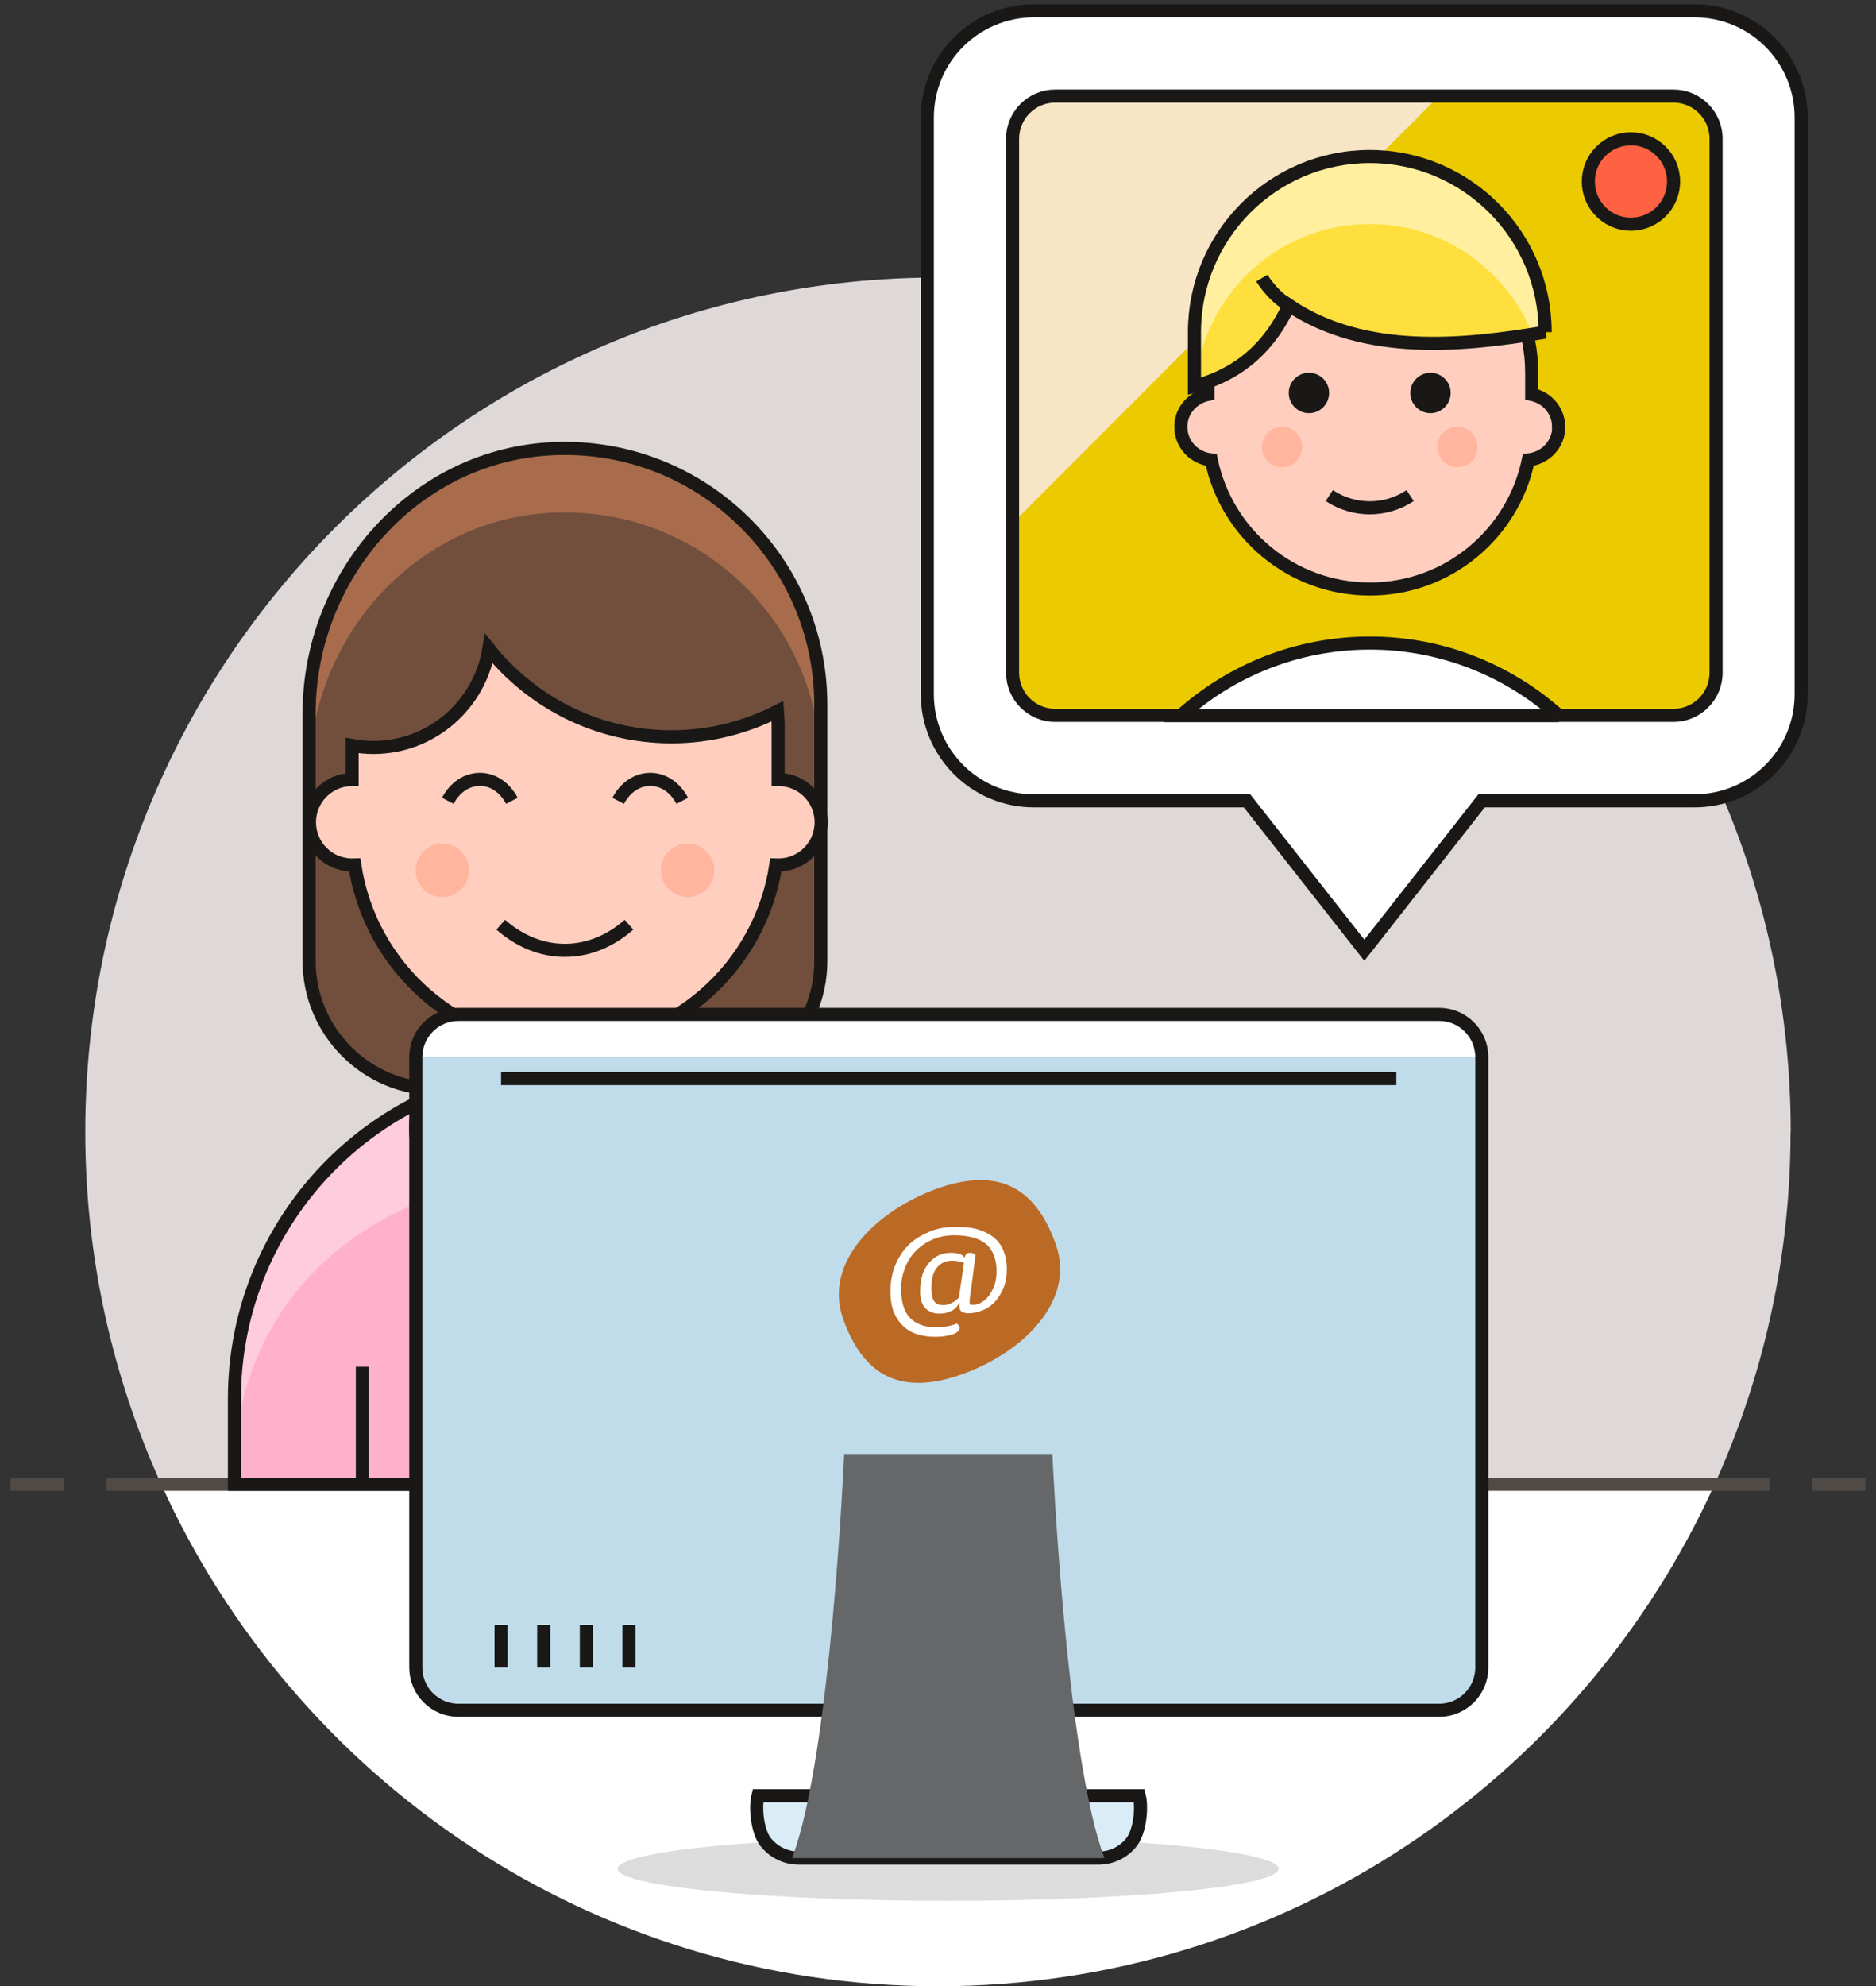 <svg width="172" height="182" viewBox="0 0 172 182" fill="none" xmlns="http://www.w3.org/2000/svg">
<rect x="0" y="0" width="172" height="182" fill="#333333" stroke="none"/>
<g clip-path="url(#clip0_2043_1276)">
<path d="M164.181,103.717C164.181,60.483 129.174,25.434 85.992,25.434C42.809,25.434 7.819,60.483 7.819,103.717C7.819,115.232 10.317,126.162 14.778,136.005L157.206,136.005C161.667,126.162 164.165,115.232 164.165,103.717L164.181,103.717Z" style="fill:rgb(223,216,216);fill-rule:nonzero;"/>
<path d="M14.778,136.005C27.058,163.128 54.327,182 85.992,182C117.657,182 144.926,163.128 157.205,136.005L14.778,136.005Z" style="fill:white;fill-rule:nonzero;"/>
<path d="M9.765,136.005L162.234,136.005" style="fill:none;fill-rule:nonzero;stroke:rgb(79,74,69);stroke-width:1.2px;"/>
<path d="M0.973,136.005L5.856,136.005" style="fill:none;fill-rule:nonzero;stroke:rgb(79,74,69);stroke-width:1.2px;"/>
<path d="M166.144,136.005L171.026,136.005" style="fill:none;fill-rule:nonzero;stroke:rgb(79,74,69);stroke-width:1.2px;"/>
<path d="M63.525,99.803C69.998,99.803 75.253,94.54 75.253,88.06L75.253,64.575C75.253,51.095 63.898,40.262 50.239,41.139C37.781,41.951 28.34,52.865 28.34,65.371L28.34,88.044C28.34,94.524 33.596,99.786 40.068,99.786L63.525,99.786L63.525,99.803Z" style="fill:rgb(114,79,61);fill-rule:nonzero;"/>
<path d="M50.239,41.139C37.781,41.951 28.34,52.865 28.34,65.371L28.34,71.234C28.34,58.728 37.765,47.798 50.239,47.002C63.898,46.109 75.253,56.942 75.253,70.438L75.253,64.575C75.253,51.095 63.898,40.262 50.239,41.139Z" style="fill:rgb(168,108,77);fill-rule:nonzero;"/>
<path d="M63.525,99.803C69.998,99.803 75.253,94.54 75.253,88.06L75.253,64.575C75.253,51.095 63.898,40.262 50.239,41.139C37.781,41.951 28.34,52.865 28.34,65.371L28.34,88.044C28.34,94.524 33.596,99.786 40.068,99.786L63.525,99.786L63.525,99.803Z" style="fill:none;fill-rule:nonzero;stroke:rgb(25,24,22);stroke-width:1.2px;"/>
<path d="M82.099,136.004L82.099,128.176C82.099,111.431 68.537,97.837 51.797,97.837C35.056,97.837 21.494,111.415 21.494,128.176L21.494,136.004L82.099,136.004Z" style="fill:rgb(255,176,202);fill-rule:nonzero;"/>
<path d="M51.797,107.631C68.521,107.631 82.099,118.269 82.099,135.03L82.099,128.176C82.099,111.431 68.537,97.837 51.797,97.837C35.056,97.837 21.494,111.415 21.494,128.176L21.494,135.03C21.494,118.285 35.056,107.631 51.797,107.631Z" style="fill:rgb(255,204,221);fill-rule:nonzero;"/>
<path d="M82.099,136.004L82.099,128.176C82.099,111.431 68.537,97.837 51.797,97.837C35.056,97.837 21.494,111.415 21.494,128.176L21.494,136.004L82.099,136.004Z" style="fill:none;fill-rule:nonzero;stroke:rgb(25,24,22);stroke-width:1.2px;"/>
<path d="M65.472,103.376C65.472,99.234 62.13,95.888 57.993,95.888L45.584,95.888C41.447,95.888 38.106,99.234 38.106,103.376C38.106,104.253 38.252,105.113 38.56,105.942L42.015,115.459L51.781,109.596L61.546,115.459L65.001,105.942C65.293,105.13 65.456,104.253 65.456,103.376L65.472,103.376Z" style="fill:rgb(255,176,202);fill-rule:nonzero;stroke:rgb(25,24,22);stroke-width:1.2px;"/>
<path d="M51.796,109.58L51.796,136.004" style="fill:none;fill-rule:nonzero;stroke:rgb(25,24,22);stroke-width:1.2px;"/>
<path d="M58.642,102.742L51.796,109.58L44.951,102.742L44.951,91.974L58.642,91.974L58.642,102.742Z" style="fill:rgb(255,220,209);fill-rule:nonzero;"/>
<path d="M58.642,102.742L51.796,109.58L44.951,102.742L44.951,91.974L58.642,91.974L58.642,102.742Z" style="fill:none;fill-rule:nonzero;stroke:rgb(25,24,22);stroke-width:1.2px;"/>
<path d="M33.223,125.237L33.223,136.005" style="fill:none;fill-rule:nonzero;stroke:rgb(25,24,22);stroke-width:1.2px;"/>
<path d="M70.371,125.237L70.371,136.005" style="fill:none;fill-rule:nonzero;stroke:rgb(25,24,22);stroke-width:1.2px;"/>
<path d="M71.344,71.429L71.344,66.541C71.344,66.086 71.311,65.631 71.279,65.176C68.359,66.654 65.066,67.515 61.578,67.515C54.797,67.515 48.763,64.364 44.821,59.443C43.994,64.575 39.565,68.49 34.228,68.49C33.563,68.49 32.914,68.425 32.282,68.311L32.282,71.429C30.124,71.429 28.372,73.183 28.372,75.343C28.372,77.503 30.124,79.257 32.282,79.257C32.363,79.257 32.444,79.241 32.525,79.241C33.936,88.661 42.031,95.905 51.829,95.905C61.627,95.905 69.722,88.678 71.133,79.241C71.214,79.241 71.295,79.257 71.376,79.257C73.534,79.257 75.286,77.503 75.286,75.343C75.286,73.183 73.534,71.429 71.376,71.429L71.344,71.429Z" style="fill:rgb(255,206,191);fill-rule:nonzero;stroke:rgb(25,24,22);stroke-width:1.2px;"/>
<path d="M45.908,84.731C49.477,87.865 54.1,87.865 57.669,84.731" style="fill:none;fill-rule:nonzero;stroke:rgb(25,24,22);stroke-width:1.2px;"/>
<path d="M62.551,73.378C61.951,72.225 60.881,71.413 59.615,71.413C58.35,71.413 57.279,72.225 56.679,73.378" style="fill:none;fill-rule:nonzero;stroke:rgb(25,24,22);stroke-width:1.2px;"/>
<path d="M46.93,73.378C46.33,72.225 45.259,71.413 43.994,71.413C42.728,71.413 41.658,72.225 41.058,73.378" style="fill:none;fill-rule:nonzero;stroke:rgb(25,24,22);stroke-width:1.2px;"/>
<path d="M40.555,82.197C41.907,82.197 43.004,81.099 43.004,79.745C43.004,78.39 41.907,77.292 40.555,77.292C39.202,77.292 38.105,78.39 38.105,79.745C38.105,81.099 39.202,82.197 40.555,82.197Z" style="fill:rgb(255,181,158);fill-rule:nonzero;"/>
<path d="M63.038,82.197C64.391,82.197 65.487,81.099 65.487,79.745C65.487,78.39 64.391,77.292 63.038,77.292C61.685,77.292 60.588,78.39 60.588,79.745C60.588,81.099 61.685,82.197 63.038,82.197Z" style="fill:rgb(255,181,158);fill-rule:nonzero;"/>
<path d="M155.389,73.378L135.842,73.378L125.087,87.07L114.332,73.378L94.785,73.378C89.383,73.378 85.019,68.993 85.019,63.601L85.019,10.768C85.019,5.36 89.399,0.991 94.785,0.991L155.373,0.991C160.775,0.991 165.139,5.376 165.139,10.768L165.139,63.601C165.139,69.009 160.759,73.378 155.373,73.378L155.389,73.378Z" style="fill:white;fill-rule:nonzero;stroke:rgb(25,24,22);stroke-width:1.2px;"/>
<path d="M153.426,8.803L96.747,8.803C94.588,8.803 92.838,10.555 92.838,12.717L92.838,61.636C92.838,63.797 94.588,65.55 96.747,65.55L153.426,65.55C155.586,65.55 157.336,63.797 157.336,61.636L157.336,12.717C157.336,10.555 155.586,8.803 153.426,8.803Z" style="fill:rgb(235,203,0);fill-rule:nonzero;"/>
<path d="M131.932,8.803L96.747,8.803C94.59,8.803 92.838,10.557 92.838,12.717L92.838,47.944L131.932,8.803Z" style="fill:rgb(247,229,198);fill-rule:nonzero;"/>
<path d="M142.898,39.109C142.898,37.615 141.828,36.429 140.433,36.137L140.433,34.156C140.433,25.954 133.782,19.295 125.59,19.295C117.398,19.295 110.747,25.954 110.747,34.156L110.747,36.137C109.352,36.429 108.265,37.615 108.265,39.109C108.265,40.717 109.498,41.984 111.055,42.146C112.45,48.903 118.42,53.97 125.59,53.97C132.76,53.97 138.729,48.903 140.124,42.146C141.682,41.984 142.914,40.717 142.914,39.109L142.898,39.109Z" style="fill:rgb(255,206,191);fill-rule:nonzero;stroke:rgb(25,24,22);stroke-width:1.2px;"/>
<path d="M120.009,34.156C118.987,34.156 118.16,34.984 118.16,36.007C118.16,37.03 118.987,37.859 120.009,37.859C121.031,37.859 121.859,37.03 121.859,36.007C121.859,34.984 121.031,34.156 120.009,34.156Z" style="fill:rgb(25,24,22);fill-rule:nonzero;"/>
<path d="M131.153,34.156C130.132,34.156 129.304,34.984 129.304,36.007C129.304,37.03 130.132,37.859 131.153,37.859C132.175,37.859 133.003,37.03 133.003,36.007C133.003,34.984 132.175,34.156 131.153,34.156Z" style="fill:rgb(25,24,22);fill-rule:nonzero;"/>
<path d="M117.544,42.812C118.565,42.812 119.393,41.983 119.393,40.961C119.393,39.938 118.565,39.109 117.544,39.109C116.522,39.109 115.694,39.938 115.694,40.961C115.694,41.983 116.522,42.812 117.544,42.812Z" style="fill:rgb(255,181,158);fill-rule:nonzero;"/>
<path d="M133.619,42.812C134.641,42.812 135.469,41.983 135.469,40.961C135.469,39.938 134.641,39.109 133.619,39.109C132.598,39.109 131.77,39.938 131.77,40.961C131.77,41.983 132.598,42.812 133.619,42.812Z" style="fill:rgb(255,181,158);fill-rule:nonzero;"/>
<path d="M121.875,45.411C124.13,46.905 127.05,46.905 129.288,45.411" style="fill:none;fill-rule:nonzero;stroke:rgb(25,24,22);stroke-width:1.2px;"/>
<path d="M141.665,30.436C141.665,21.552 134.463,14.341 125.589,14.341C116.716,14.341 109.514,21.552 109.514,30.436L109.514,35.39C113.91,34.204 116.538,31.508 118.176,27.968C125.103,32.645 134.252,31.687 141.682,30.436L141.665,30.436Z" style="fill:rgb(255,223,61);fill-rule:nonzero;"/>
<path d="M125.589,20.529C132.338,20.529 138.113,24.703 140.497,30.615C140.887,30.55 141.292,30.501 141.665,30.436C141.665,21.552 134.463,14.341 125.589,14.341C116.716,14.341 109.514,21.552 109.514,30.436L109.514,35.39C109.514,35.39 109.562,35.39 109.579,35.374C110.227,27.074 117.138,20.529 125.589,20.529Z" style="fill:rgb(255,239,158);fill-rule:nonzero;"/>
<path d="M141.665,30.436C141.665,21.552 134.463,14.341 125.589,14.341C116.716,14.341 109.514,21.552 109.514,30.436L109.514,35.39C113.91,34.204 116.538,31.508 118.176,27.968C125.103,32.645 134.252,31.687 141.682,30.436L141.665,30.436Z" style="fill:none;fill-rule:nonzero;stroke:rgb(25,24,22);stroke-width:1.2px;"/>
<path d="M115.694,25.483C115.694,25.483 116.651,27.091 118.16,27.968L115.694,25.483Z" style="fill:rgb(255,194,88);fill-rule:nonzero;"/>
<path d="M115.694,25.483C115.694,25.483 116.651,27.091 118.16,27.968" style="fill:none;fill-rule:nonzero;stroke:rgb(25,24,22);stroke-width:1.2px;"/>
<path d="M153.426,8.803L96.747,8.803C94.588,8.803 92.838,10.555 92.838,12.717L92.838,61.636C92.838,63.797 94.588,65.55 96.747,65.55L153.426,65.55C155.586,65.55 157.336,63.797 157.336,61.636L157.336,12.717C157.336,10.555 155.586,8.803 153.426,8.803Z" style="fill:none;fill-rule:nonzero;stroke:rgb(25,24,22);stroke-width:1.2px;"/>
<path d="M142.914,65.566C138.324,61.441 132.241,58.923 125.59,58.923C118.939,58.923 112.855,61.441 108.265,65.566L142.931,65.566L142.914,65.566Z" style="fill:white;fill-rule:nonzero;stroke:rgb(25,24,22);stroke-width:1.2px;"/>
<path d="M149.533,20.545C151.692,20.545 153.442,18.793 153.442,16.631C153.442,14.47 151.692,12.717 149.533,12.717C147.374,12.717 145.624,14.47 145.624,16.631C145.624,18.793 147.374,20.545 149.533,20.545Z" style="fill:rgb(255,98,66);fill-rule:nonzero;stroke:rgb(25,24,22);stroke-width:1.2px;"/>
<path d="M86.933,174.172C103.668,174.172 117.235,172.856 117.235,171.232C117.235,169.609 103.668,168.292 86.933,168.292C70.197,168.292 56.63,169.609 56.63,171.232C56.63,172.856 70.197,174.172 86.933,174.172Z" style="fill:rgb(25,24,22);fill-opacity:0.15;fill-rule:nonzero;"/>
<path d="M131.949,92.949L42.031,92.949C39.872,92.949 38.122,94.701 38.122,96.863L38.122,152.798C38.122,154.96 39.872,156.712 42.031,156.712L131.949,156.712C134.108,156.712 135.858,154.96 135.858,152.798L135.858,96.863C135.858,94.701 134.108,92.949 131.949,92.949Z" style="fill:rgb(192,220,235);fill-rule:nonzero;"/>
<path d="M135.842,152.798C135.842,154.958 134.09,156.712 131.932,156.712L42.031,156.712C39.874,156.712 38.122,154.958 38.122,152.798L135.858,152.798L135.842,152.798Z" style="fill:rgb(192,220,235);fill-rule:nonzero;"/>
<path d="M38.122,96.863C38.122,94.703 39.874,92.949 42.031,92.949L131.949,92.949C134.106,92.949 135.858,94.703 135.858,96.863L38.122,96.863Z" style="fill:white;fill-rule:nonzero;"/>
<path d="M104.452,164.541C104.744,165.694 104.485,167.838 103.755,168.78C103.025,169.722 101.906,170.257 100.721,170.257L73.226,170.257C72.041,170.257 70.922,169.705 70.192,168.78C69.462,167.854 69.202,165.694 69.494,164.541L104.452,164.541Z" style="fill:rgb(218,237,247);fill-rule:nonzero;stroke:rgb(25,24,22);stroke-width:1.2px;"/>
<path d="M131.949,92.949L42.031,92.949C39.872,92.949 38.122,94.701 38.122,96.863L38.122,152.798C38.122,154.96 39.872,156.712 42.031,156.712L131.949,156.712C134.108,156.712 135.858,154.96 135.858,152.798L135.858,96.863C135.858,94.701 134.108,92.949 131.949,92.949Z" style="fill:none;fill-rule:nonzero;stroke:rgb(25,24,22);stroke-width:1.2px;"/>
<path d="M101.257,170.257L72.626,170.257C76.211,160.708 77.395,133.227 77.395,133.227L96.488,133.227C96.488,133.227 97.688,160.691 101.257,170.257Z" style="fill:rgb(101,103,105);fill-rule:nonzero;"/>
<path d="M45.94,148.884L45.94,152.798" style="fill:none;fill-rule:nonzero;stroke:rgb(25,24,22);stroke-width:1.2px;"/>
<path d="M49.85,148.884L49.85,152.798" style="fill:none;fill-rule:nonzero;stroke:rgb(25,24,22);stroke-width:1.2px;"/>
<path d="M53.759,148.884L53.759,152.798" style="fill:none;fill-rule:nonzero;stroke:rgb(25,24,22);stroke-width:1.2px;"/>
<path d="M57.669,148.884L57.669,152.798" style="fill:none;fill-rule:nonzero;stroke:rgb(25,24,22);stroke-width:1.2px;"/>
<path d="M45.94,98.828L128.023,98.828" style="fill:none;fill-rule:nonzero;stroke:rgb(25,24,22);stroke-width:1.2px;"/>
<g id="logo.svg" transform="matrix(0.287,0,0,0.287,87.047,117.437)">
<g transform="matrix(1,0,0,1,-35.35,-32.4)">
<clipPath id="_clip1">
<rect x="0" y="0" width="70.7" height="64.8"/>
</clipPath>
<g clip-path="url(#_clip1)">
<path d="M39,62.1C20.2,68.7 8,62.9 1.4,44.3C-5.2,25.7 13,9.2 31.7,2.6C50.5,-4 62.7,1.8 69.3,20.4C76,39.1 57.8,55.6 39,62.1" style="fill:rgb(187,106,37);fill-rule:nonzero;"/>
<path d="M36.3,25.7C34.1,25.7 32.5,26.5 31.3,28C30.1,29.5 29.6,31.7 29.6,34.5C29.6,36.5 29.9,37.9 30.5,38.7C31.1,39.5 32,39.9 33.4,39.9C34.2,39.9 35.1,39.7 36.1,39.2C37.1,38.7 37.9,38.1 38.4,37.4L40,26.4C38.9,26 37.6,25.7 36.3,25.7M37.5,14.9C40.4,14.9 42.9,15.2 45,15.9C47,16.6 48.7,17.5 50,18.7C51.3,19.9 52.2,21.3 52.8,23C53.4,24.6 53.7,26.4 53.7,28.3C53.7,30.5 53.4,32.5 52.7,34.2C52,36 51.1,37.5 50,38.7C48.9,39.9 47.6,40.9 46.1,41.5C44.6,42.1 43.1,42.5 41.5,42.5C40.5,42.5 39.8,42.3 39.3,42C38.8,41.7 38.5,41 38.5,40.1L38.5,39.6C38.5,39.4 38.5,39.1 38.6,38.9C38,40.2 37.2,41.1 36.1,41.7C35,42.3 33.7,42.6 32.1,42.6C30.2,42.6 28.8,42 27.7,40.9C26.6,39.8 26,38 26,35.5C26,33.4 26.3,31.5 26.8,30C27.3,28.5 28.1,27.2 29,26.2C29.9,25.2 31,24.4 32.1,23.9C33.3,23.4 34.5,23.2 35.8,23.2C38.2,23.2 39.6,23.7 40.2,24.8C40.3,24.3 40.5,23.9 40.7,23.6C40.9,23.3 41.3,23.2 41.9,23.2C42.6,23.2 43.2,23.4 43.7,23.8L42.3,34.6C42.1,35.8 42,36.7 41.9,37.4C41.8,38.1 41.8,38.6 41.8,39C41.8,39.4 41.9,39.6 42,39.7C42.1,39.8 42.5,39.8 43,39.8C43.8,39.8 44.6,39.6 45.5,39.1C46.4,38.6 47.2,37.9 47.9,37C48.6,36.1 49.2,34.9 49.7,33.6C50.2,32.2 50.4,30.7 50.4,28.9C50.4,25.3 49.3,22.5 47.2,20.5C45,18.6 41.6,17.6 36.9,17.6C34.4,17.6 32.2,18 30.1,18.9C28,19.8 26.2,21 24.7,22.5C23.2,24 22,25.8 21.2,27.9C20.4,30 19.9,32.2 19.9,34.5C19.9,38.7 20.8,41.9 22.7,43.9C24.6,45.9 27.4,47 31.1,47C32.2,47 33.3,46.9 34.5,46.7C35.7,46.5 36.7,46.2 37.7,45.8C37.9,45.9 38.1,46.1 38.3,46.4C38.5,46.6 38.6,46.9 38.6,47.2C38.6,47.7 38.3,48.2 37.8,48.5C37.3,48.9 36.6,49.2 35.8,49.4C35,49.6 34.1,49.8 33.2,49.9C32.2,50 31.3,50 30.4,50C28.5,50 26.8,49.7 25.1,49.2C23.4,48.7 21.9,47.8 20.7,46.7C19.4,45.5 18.4,44 17.6,42.2C16.9,40.4 16.5,38.1 16.5,35.4C16.5,32.5 17,29.8 18,27.3C19,24.8 20.4,22.6 22.2,20.8C24,19 26.3,17.6 28.9,16.5C31.3,15.4 34.3,14.9 37.5,14.9" style="fill:white;fill-rule:nonzero;"/>
</g>
</g>
</g>
</g>
<defs>
<clipPath id="clip0_2043_1276">
<rect width="172" height="182" fill="white"/>
</clipPath>
</defs>
</svg>
